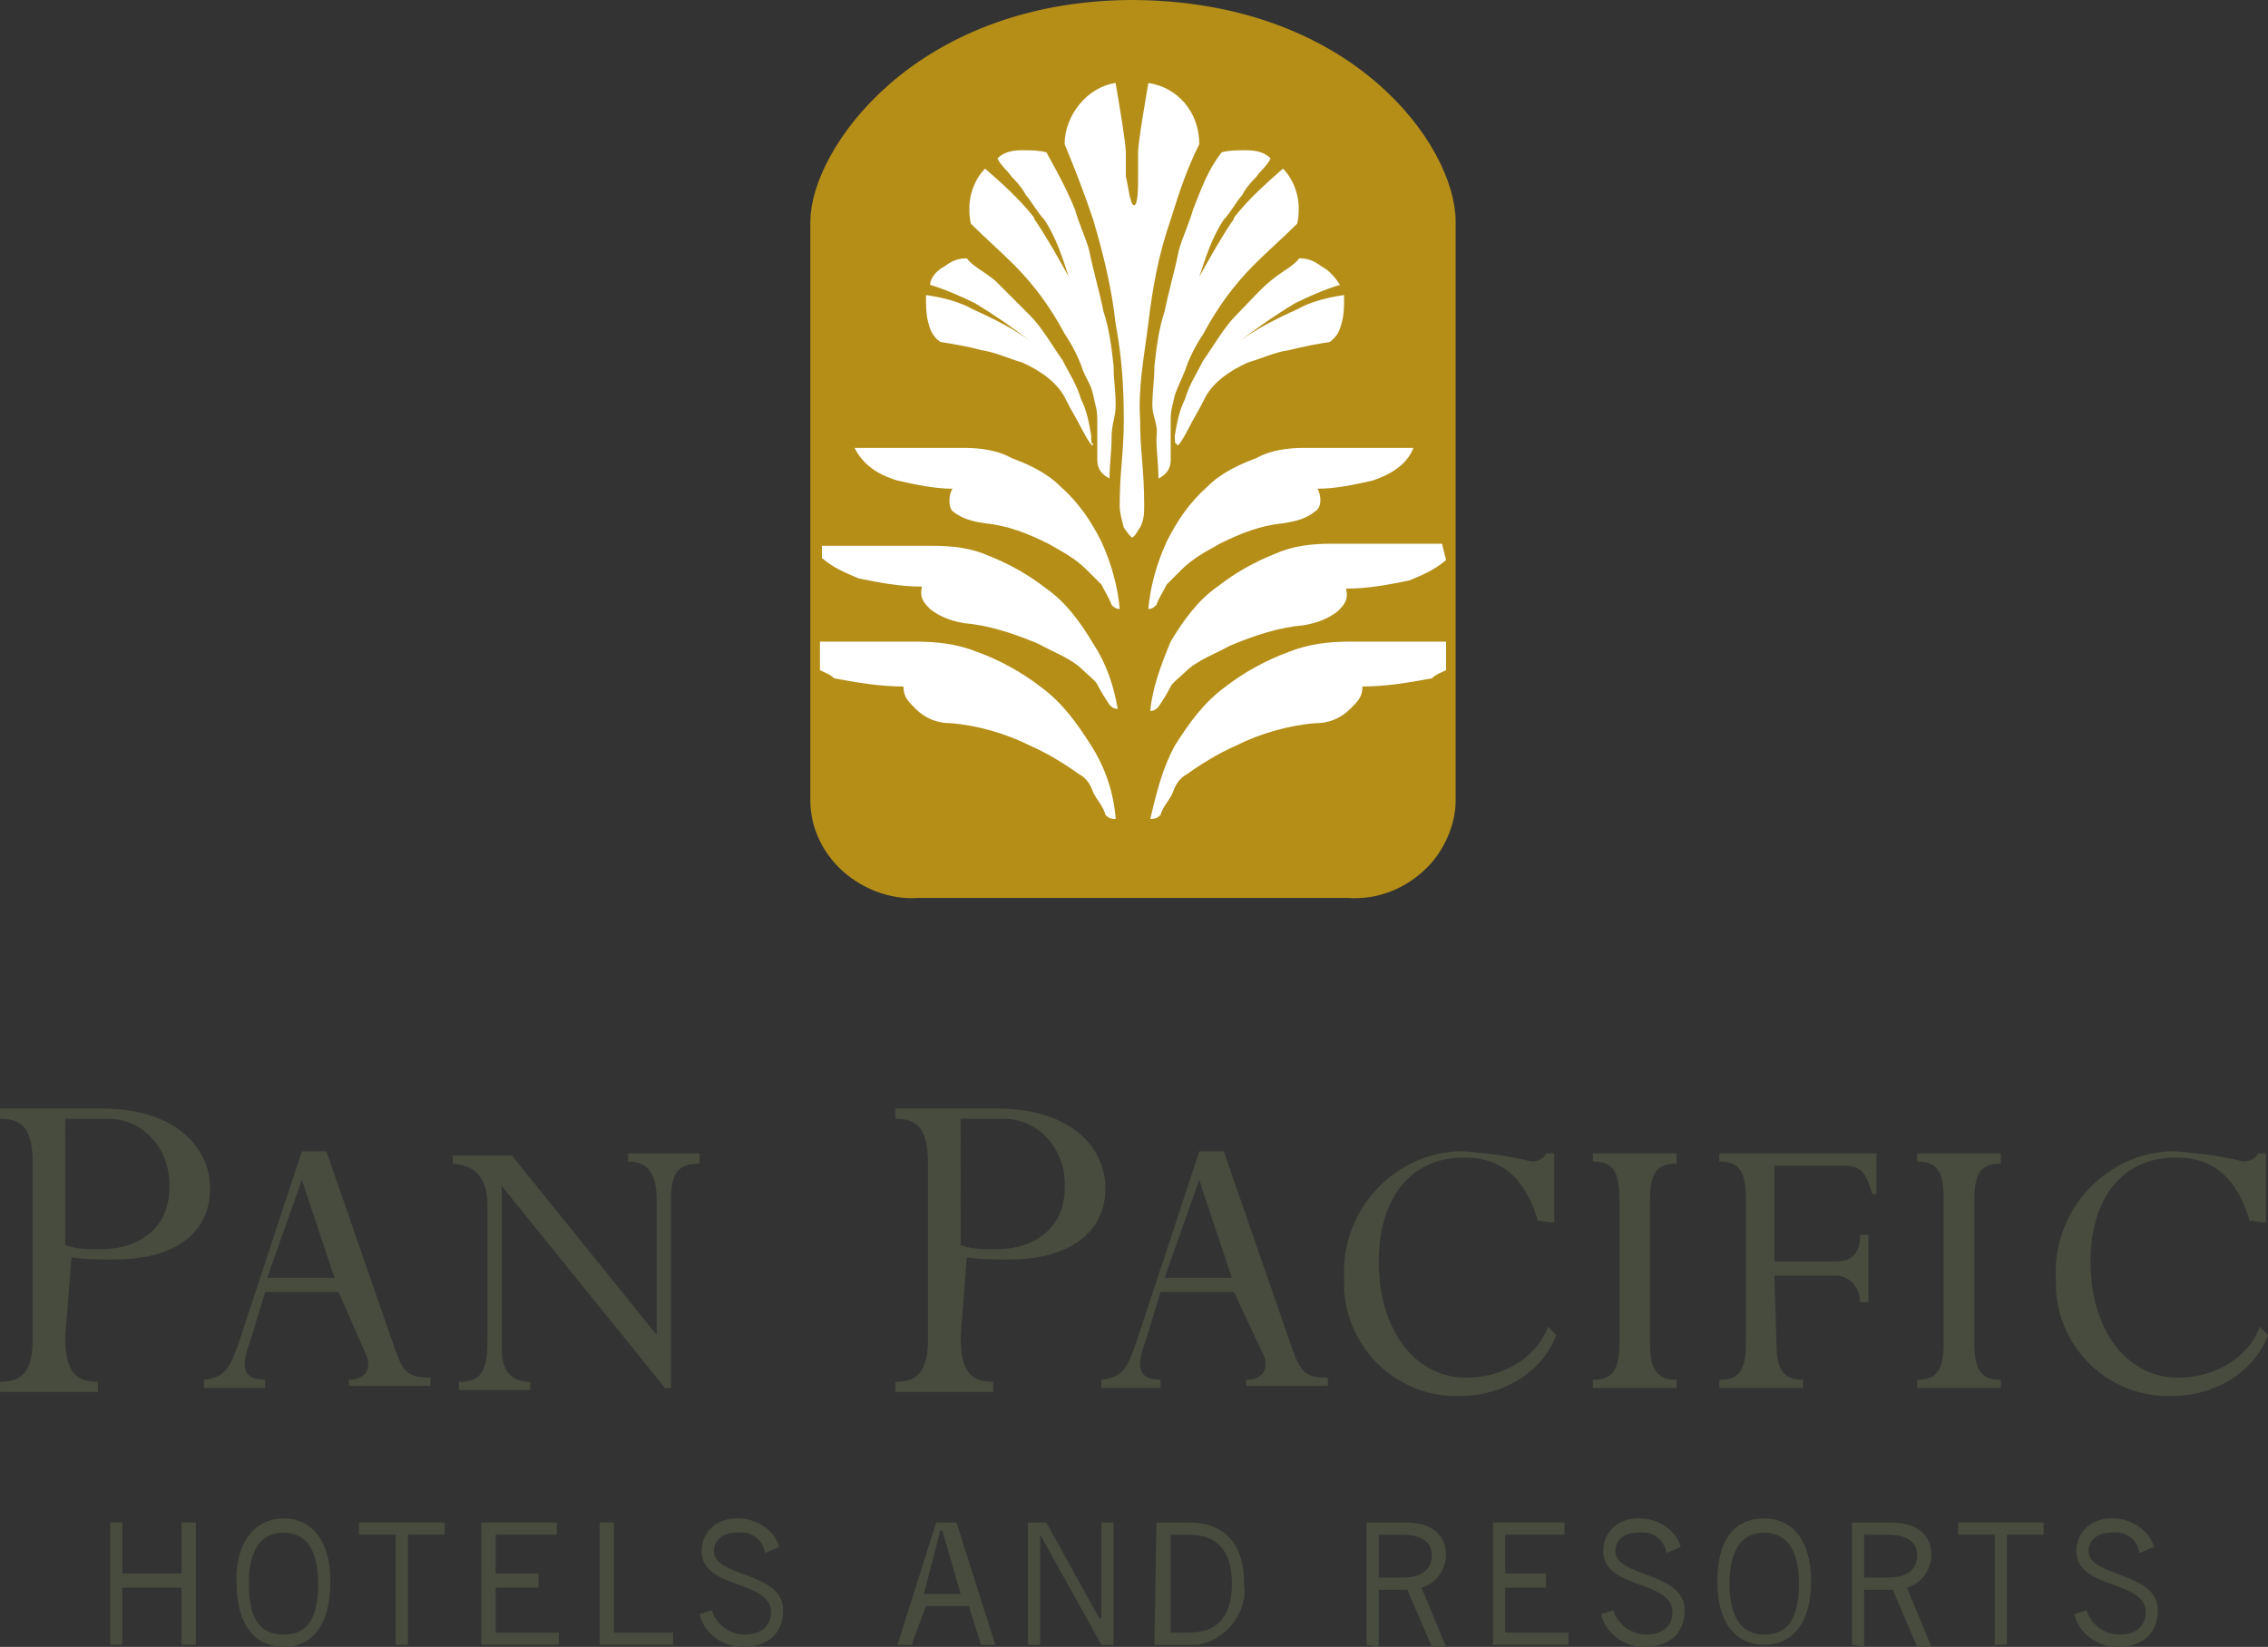 <?xml version="1.0" encoding="utf-8"?>
<!-- Generator: Adobe Illustrator 15.1.0, SVG Export Plug-In . SVG Version: 6.00 Build 0)  -->
<!DOCTYPE svg PUBLIC "-//W3C//DTD SVG 1.1//EN" "http://www.w3.org/Graphics/SVG/1.1/DTD/svg11.dtd">
<svg version="1.1" id="Layer_1" xmlns="http://www.w3.org/2000/svg" xmlns:xlink="http://www.w3.org/1999/xlink" x="0px" y="0px"
	 width="96.373px" height="70px" viewBox="26.813 5 96.373 70" enable-background="new 26.813 5 96.373 70" xml:space="preserve">
<rect x="26.813" y="5" width="96.373" height="70" fill="#333333" stroke="none"/>
<title>PP-hd-cn</title>
<g id="Layer_1-2-2">
	<path fill="#474C3E" d="M29.587,57.926c0.521,0.174,0.954,0.174,1.474,0.174c1.732,0,2.945-0.953,2.945-2.6
		c0.087-1.561-1.039-2.947-2.6-2.947c-0.086,0-0.174,0-0.348,0h-1.473L29.587,57.926 M29.587,61.826
		c0,1.473,0.433,1.906,1.387,1.906v0.434h-4.16v-0.434c0.867,0,1.388-0.348,1.388-1.82v-7.453c0-1.473-0.435-1.906-1.388-1.906
		v-0.434h4.334c3.206,0,4.594,1.734,4.594,3.381c0,1.906-1.475,3.033-4.075,3.033c-0.606,0-1.212,0-1.819-0.088L29.587,61.826z"/>
	<path fill="#474C3E" d="M39.64,55.152L39.64,55.152l-1.473,4.16h2.86L39.64,55.152 M41.2,59.918h-3.12l-0.606,1.994
		c-0.347,0.953-0.52,1.732,0.606,1.732v0.348h-2.6v-0.348c0.952-0.086,1.127-0.605,1.474-1.559l2.686-8.146h1.041l2.946,8.492
		c0.347,0.953,0.608,1.127,1.475,1.127v0.348h-3.467v-0.262c0.607,0,0.954-0.346,0.781-0.951L41.2,59.918z"/>
	<path fill="#474C3E" d="M55.414,63.992h-0.346l-6.935-8.58l0,0v6.934c0,0.953,0.435,1.389,1.213,1.389v0.346h-3.032v-0.346
		c0.866,0,1.213-0.348,1.213-1.734v-5.721c0-1.039-0.348-1.732-1.476-1.82v-0.346h2.515l6.152,7.627l0,0v-5.719
		c0-1.217-0.434-1.65-1.213-1.65v-0.346h3.033v0.436c-0.952,0-1.213,0.434-1.213,1.561v7.973"/>
	<path fill="#474C3E" d="M67.634,57.926c0.52,0.174,0.953,0.174,1.473,0.174c1.734,0,2.947-0.953,2.947-2.6
		c0.086-1.561-1.041-2.947-2.601-2.947c-0.086,0-0.173,0-0.347,0h-1.474L67.634,57.926 M67.634,61.826
		c0,1.473,0.435,1.906,1.385,1.906v0.434H64.86v-0.434c0.865,0,1.386-0.348,1.386-1.82v-7.453c0-1.473-0.433-1.906-1.386-1.906
		v-0.434h4.334c3.207,0,4.592,1.734,4.592,3.381c0,1.906-1.561,3.033-4.074,3.033c-0.606,0-1.213,0-1.82-0.088L67.634,61.826z"/>
	<path fill="#474C3E" d="M77.773,55.152L77.773,55.152l-1.474,4.16h2.86L77.773,55.152 M79.248,59.918h-3.121l-0.605,1.994
		c-0.349,0.953-0.521,1.732,0.605,1.732v0.348h-2.513v-0.348c0.953-0.086,1.125-0.605,1.472-1.559l2.688-8.146h1.041l2.944,8.492
		c0.348,0.953,0.607,1.127,1.476,1.127v0.348h-3.469v-0.262c0.606,0,0.952-0.346,0.78-0.951L79.248,59.918z"/>
	<path fill="#474C3E" d="M92.16,56.887c-0.522-1.82-1.562-2.688-3.12-2.688c-2.427,0-3.64,1.906-3.64,4.42
		c0,2.945,1.56,4.939,3.727,4.939c1.473,0,2.946-0.779,3.467-2.166l0.348,0.348c-0.607,1.645-2.342,2.598-4.074,2.598
		c-2.601,0.088-4.768-1.904-4.939-4.506c0-0.086,0-0.174,0-0.434c-0.175-2.859,1.993-5.285,4.767-5.461c0.087,0,0.174,0,0.348,0
		c0.953,0.088,1.82,0.176,2.859,0.434c0.174,0,0.52-0.086,0.604-0.346h0.349v2.947L92.16,56.887"/>
	<path fill="#474C3E" d="M96.927,62.086c0,1.213,0.349,1.561,1.127,1.561v0.346H94.5v-0.346c0.781,0,1.127-0.348,1.127-1.561v-6.154
		c0-1.215-0.346-1.561-1.127-1.561v-0.346h3.554v0.434c-0.867,0-1.127,0.436-1.127,1.563V62.086"/>
	<path fill="#474C3E" d="M102.3,62.086c0,1.213,0.348,1.561,1.127,1.561v0.346h-3.555v-0.346c0.867,0,1.128-0.436,1.128-1.561
		v-6.154c0-1.215-0.347-1.561-1.128-1.561v-0.346h6.675v1.732h-0.175c-0.348-1.213-0.605-1.213-1.646-1.213h-2.514v4.072h2.601
		c0.78,0,1.04-0.434,1.04-1.127h0.348v2.859h-0.348c0-0.605-0.434-1.127-1.039-1.127h-2.602L102.3,62.086"/>
	<path fill="#474C3E" d="M110.707,62.086c0,1.213,0.347,1.561,1.126,1.561v0.346h-3.555v-0.346c0.779,0,1.127-0.348,1.127-1.561
		v-6.154c0-1.215-0.348-1.561-1.127-1.561v-0.346h3.555v0.434c-0.867,0-1.126,0.436-1.126,1.563V62.086"/>
	<path fill="#474C3E" d="M122.405,56.887c-0.521-1.82-1.56-2.688-3.121-2.688c-2.426,0-3.639,1.906-3.639,4.42
		c0,2.945,1.562,4.939,3.727,4.939c1.475,0,2.947-0.779,3.468-2.166l0.347,0.348c-0.607,1.645-2.34,2.598-4.072,2.598
		c-2.601,0.088-4.768-1.904-4.941-4.506c0-0.086,0-0.174,0-0.434c-0.173-2.859,1.994-5.285,4.768-5.461c0.088,0,0.174,0,0.346,0
		c0.955,0.088,1.82,0.176,2.859,0.434c0.176,0,0.521-0.086,0.607-0.346h0.347v2.947L122.405,56.887"/>
	<polyline fill="#474C3E" points="35.133,69.713 35.133,74.912 34.528,74.912 34.528,72.484 32.013,72.484 32.013,74.912 
		31.494,74.912 31.494,69.713 32.013,69.713 32.013,71.879 34.528,71.879 34.528,69.713 35.133,69.713 	"/>
	<path fill="#474C3E" d="M38.86,74.479c0.955,0,1.474-0.605,1.474-2.166c0-1.563-0.608-2.166-1.474-2.166
		c-0.866,0-1.473,0.604-1.473,2.166C37.388,73.873,37.908,74.479,38.86,74.479 M38.86,69.539c1.213,0,1.993,0.953,1.993,2.688
		c0,1.732-0.692,2.773-1.993,2.773c-1.213,0-1.993-0.953-1.993-2.688C36.781,70.58,37.646,69.539,38.86,69.539L38.86,69.539z"/>
	<polyline fill="#474C3E" points="44.146,70.232 44.146,74.912 43.627,74.912 43.627,70.232 42.067,70.232 42.067,69.713 
		45.707,69.713 45.707,70.232 44.146,70.232 	"/>
	<polyline fill="#474C3E" points="50.474,69.713 50.474,70.232 47.874,70.232 47.874,71.879 49.694,71.879 49.694,72.484 
		47.874,72.484 47.874,74.393 50.56,74.393 50.56,74.912 47.266,74.912 47.266,69.713 50.474,69.713 	"/>
	<polyline fill="#474C3E" points="52.294,74.912 52.294,69.713 52.899,69.713 52.899,74.393 55.414,74.393 55.414,74.912 
		52.294,74.912 	"/>
	<path fill="#474C3E" d="M59.313,71.014c-0.087-0.607-0.606-0.953-1.214-0.867c-0.605,0-0.951,0.346-0.951,0.779
		c0,1.127,2.944,0.867,2.944,2.516c0,0.777-0.433,1.559-1.731,1.559c-0.866,0-1.646-0.605-1.821-1.387l0.521-0.172
		c0.174,0.604,0.778,1.037,1.388,1.037c0.779,0,1.126-0.434,1.126-0.951c0-1.387-2.948-0.953-2.948-2.602
		c0-0.779,0.608-1.387,1.474-1.387h0.087c0.78,0,1.561,0.521,1.733,1.213L59.313,71.014"/>
	<path fill="#474C3E" d="M66.074,72.746h1.561l-0.781-2.688h-0.087L66.074,72.746 M64.947,74.912l1.646-5.199h0.866l1.646,5.199
		h-0.605l-0.521-1.646h-1.82l-0.607,1.646H64.947z"/>
	<polyline fill="#474C3E" points="70.493,74.912 70.493,69.713 71.273,69.713 73.526,73.787 73.614,73.787 73.614,69.713 
		74.134,69.713 74.134,74.912 73.614,74.912 71.013,70.232 71.013,70.232 71.013,74.912 70.493,74.912 	"/>
	<path fill="#474C3E" d="M76.56,74.393h0.78c1.127,0,1.821-0.604,1.821-2.078c0-1.563-0.78-2.08-1.821-2.08h-0.78V74.393
		 M75.953,69.713h1.386c1.476,0,2.34,0.867,2.34,2.602c0.175,1.213-0.778,2.426-1.993,2.598c-0.086,0-0.347,0-0.434,0h-1.387
		L75.953,69.713z"/>
	<path fill="#474C3E" d="M85.4,72.053h1.04c0.778,0,1.214-0.346,1.214-0.951c0-0.607-0.521-0.867-1.214-0.867H85.4V72.053
		 M84.88,74.912v-5.199h1.647c1.128,0,1.731,0.521,1.731,1.387c0,0.605-0.434,1.215-1.039,1.385L88.259,75h-0.604l-1.041-2.428
		h-1.213V75L84.88,74.912L84.88,74.912z"/>
	<polyline fill="#474C3E" points="93.288,69.713 93.288,70.232 90.773,70.232 90.773,71.879 92.507,71.879 92.507,72.484 
		90.773,72.484 90.773,74.393 93.46,74.393 93.46,74.912 90.253,74.912 90.253,69.713 93.288,69.713 	"/>
	<path fill="#474C3E" d="M97.62,71.014c-0.087-0.607-0.606-0.953-1.214-0.867c-0.606,0-0.953,0.346-0.953,0.779
		c0,1.127,2.947,0.867,2.947,2.516c0,0.777-0.435,1.559-1.732,1.559c-0.868,0-1.648-0.605-1.819-1.387l0.52-0.172
		c0.175,0.604,0.78,1.037,1.387,1.037c0.78,0,1.126-0.434,1.126-0.951c0-1.387-2.945-0.953-2.945-2.602
		c0-0.779,0.606-1.387,1.474-1.387h0.087c0.781,0,1.561,0.521,1.732,1.213L97.62,71.014"/>
	<path fill="#474C3E" d="M101.78,74.479c0.953,0,1.472-0.605,1.472-2.166c0-1.563-0.604-2.166-1.472-2.166s-1.475,0.604-1.475,2.166
		C100.307,73.873,100.913,74.479,101.78,74.479 M101.78,69.539c1.213,0,1.992,0.953,1.992,2.688c0,1.732-0.779,2.686-1.992,2.686
		c-1.215,0-1.994-0.951-1.994-2.686S100.478,69.539,101.78,69.539L101.78,69.539z"/>
	<path fill="#474C3E" d="M106.026,72.053h1.039c0.78,0,1.215-0.346,1.215-0.951c0-0.607-0.521-0.867-1.215-0.867h-1.039V72.053
		 M105.507,74.912v-5.199h1.646c1.127,0,1.731,0.521,1.731,1.387c0,0.605-0.433,1.215-1.039,1.385L108.885,75h-0.604l-1.041-2.428
		h-1.213V75L105.507,74.912L105.507,74.912z"/>
	<polyline fill="#474C3E" points="112.094,70.232 112.094,74.912 111.573,74.912 111.573,70.232 110.014,70.232 110.014,69.713 
		113.653,69.713 113.653,70.232 112.094,70.232 	"/>
	<path fill="#474C3E" d="M117.726,71.014c-0.086-0.607-0.604-0.953-1.212-0.867c-0.606,0-0.954,0.346-0.954,0.779
		c0,1.127,2.947,0.867,2.947,2.516c0,0.777-0.434,1.559-1.732,1.559c-0.867,0-1.646-0.605-1.82-1.387l0.521-0.172
		c0.175,0.604,0.779,1.037,1.388,1.037c0.778,0,1.125-0.434,1.125-0.951c0-1.387-2.945-0.953-2.945-2.602
		c0-0.779,0.605-1.387,1.474-1.387h0.085c0.78,0,1.561,0.521,1.734,1.213L117.726,71.014"/>
	<path fill="#B58E18" d="M61.827,14.419v24.614c0,0.954,0.433,1.82,1.041,2.427c0.78,0.779,1.906,1.213,2.947,1.127h18.285
		c1.128,0.086,2.167-0.348,2.947-1.127c0.607-0.605,1.04-1.561,1.04-2.427V14.419c0-2.859-4.072-8.84-13.259-8.84
		C65.899,5.667,61.827,11.732,61.827,14.419z"/>
	<path fill="none" stroke="#B58E18" stroke-width="1.16" stroke-miterlimit="3.86" d="M61.827,14.419v24.614
		c0,0.954,0.433,1.82,1.041,2.427c0.78,0.779,1.906,1.213,2.947,1.127h18.285c1.128,0.086,2.167-0.348,2.947-1.127
		c0.607-0.605,1.04-1.561,1.04-2.427V14.419c0-2.859-4.072-8.84-13.259-8.84C65.899,5.667,61.827,11.732,61.827,14.419z"/>
	<path fill="#FFFFFF" d="M76.734,36.692c0.604-0.952,1.212-1.82,2.165-2.513c0.778-0.606,1.733-1.127,2.688-1.474
		c0.865-0.346,1.731-0.433,2.598-0.433h4.073v1.214c-0.173,0.086-0.434,0.174-0.604,0.347c-0.954,0.173-1.907,0.346-2.947,0.346
		c0,0.434-0.175,0.606-0.521,0.953c-0.434,0.434-0.95,0.607-1.474,0.607c-1.124,0.086-2.339,0.433-3.379,0.952
		c-0.78,0.347-1.473,0.78-2.08,1.214c-0.347,0.173-0.519,0.52-0.605,0.779c-0.088,0.26-0.435,0.607-0.521,0.953
		c-0.087,0.086-0.173,0.174-0.434,0.174C75.953,38.687,76.213,37.646,76.734,36.692"/>
	<path fill="#FFFFFF" d="M75,13.726c0.173,0,0.173-0.78,0.173-1.213c0-0.173,0-0.78,0-1.038c0-0.435,0.349-2.428,0.437-2.947
		c1.213,0.172,2.164,1.212,2.164,2.598c-0.521,1.04-0.867,2.08-1.215,3.208c-0.52,1.474-0.778,2.948-0.951,4.42
		c-0.176,1.387-0.436,2.687-0.349,4.073c0,1.387,0.173,2.081,0.173,3.64c0,0.347,0,0.607-0.173,0.954
		c-0.087,0.087-0.175,0.347-0.346,0.434c-0.086-0.086-0.175-0.174-0.347-0.434c-0.086-0.347-0.174-0.606-0.174-0.954
		c0-1.474,0.174-2.166,0.174-3.64c0-1.386-0.086-2.686-0.348-4.073c-0.174-1.56-0.519-2.946-0.954-4.42
		c-0.346-1.04-0.779-2.167-1.213-3.208c0-1.212,0.954-2.426,2.167-2.599c0.086,0.521,0.434,2.513,0.434,2.947
		c0,0.346,0,0.865,0,1.038C74.739,12.773,74.828,13.726,75,13.726"/>
	<path fill="#FFFFFF" d="M88.26,28.806c-0.52,0.435-0.952,0.607-1.56,0.867c-0.867,0.173-1.732,0.347-2.687,0.347
		c0.085,0.434,0,0.606-0.347,0.953c-0.434,0.347-0.955,0.521-1.475,0.607c-1.039,0.086-2.079,0.433-3.12,0.866
		c-0.606,0.347-1.388,0.606-1.905,1.127c-0.176,0.174-0.522,0.433-0.608,0.605c-0.172,0.347-0.347,0.606-0.52,0.867
		c-0.087,0.086-0.175,0.174-0.347,0.174c0.087-0.954,0.434-1.908,0.865-2.947c0.521-0.867,1.127-1.733,1.994-2.34
		c0.78-0.607,1.562-1.04,2.429-1.387c0.778-0.347,1.56-0.434,2.426-0.434h4.682L88.26,28.806"/>
	<path fill="#FFFFFF" d="M73.267,32.359c-0.521-0.867-1.127-1.734-1.992-2.34c-0.781-0.607-1.562-1.041-2.428-1.387
		c-0.779-0.347-1.56-0.433-2.428-0.433h-4.68v0.521c0.519,0.434,0.952,0.606,1.56,0.866c0.866,0.175,1.733,0.347,2.688,0.347
		c-0.087,0.433,0,0.606,0.346,0.953c0.434,0.347,0.953,0.521,1.474,0.606c1.041,0.087,2.079,0.435,3.12,0.868
		c0.606,0.346,1.387,0.607,1.907,1.126c0.174,0.173,0.52,0.434,0.606,0.606c0.174,0.346,0.347,0.606,0.52,0.866
		c0.087,0.087,0.174,0.173,0.347,0.173C74.134,34.092,73.787,33.14,73.267,32.359"/>
	<path fill="#FFFFFF" d="M73.181,36.692c-0.605-0.952-1.214-1.82-2.168-2.513c-0.779-0.606-1.731-1.127-2.687-1.474
		c-0.866-0.346-1.732-0.433-2.601-0.433h-4.071v1.214c0.173,0.086,0.433,0.174,0.604,0.347c0.954,0.173,1.907,0.346,2.947,0.346
		c0,0.434,0.173,0.606,0.52,0.953c0.436,0.434,0.954,0.607,1.476,0.607c1.126,0.086,2.34,0.433,3.38,0.952
		c0.78,0.347,1.474,0.78,2.081,1.214c0.347,0.173,0.52,0.52,0.605,0.779c0.175,0.347,0.435,0.607,0.521,0.953
		c0.086,0.086,0.173,0.174,0.434,0.174C74.134,38.687,73.787,37.646,73.181,36.692"/>
	<path fill="#FFFFFF" d="M85.14,25.425c-0.778,0.174-1.559,0.347-2.339,0.347c0.173,0.347,0.173,0.781-0.089,0.954
		c-0.433,0.346-0.866,0.434-1.385,0.519c-0.953,0.087-1.82,0.434-2.688,0.867c-0.605,0.346-1.126,0.606-1.646,1.126
		c-0.172,0.174-0.435,0.434-0.604,0.606c-0.176,0.347-0.348,0.606-0.435,0.866c-0.088,0.087-0.174,0.174-0.346,0.174
		c0.086-0.953,0.346-1.907,0.779-2.86c0.435-0.866,0.951-1.647,1.731-2.34c0.605-0.606,1.387-0.952,2.08-1.212
		c0.605-0.346,1.387-0.434,1.993-0.434h4.681C86.613,24.733,85.92,25.167,85.14,25.425"/>
	<path fill="#FFFFFF" d="M64.947,25.425c0.779,0.174,1.56,0.347,2.341,0.347c-0.175,0.26-0.175,0.781,0,0.954
		c0.433,0.346,0.866,0.434,1.385,0.519c0.954,0.087,1.82,0.434,2.688,0.867c0.605,0.346,1.127,0.606,1.647,1.126
		c0.174,0.174,0.434,0.434,0.606,0.606c0.173,0.347,0.346,0.606,0.433,0.866c0.086,0.087,0.174,0.174,0.347,0.174
		c-0.087-0.953-0.347-1.907-0.779-2.86c-0.434-0.866-0.953-1.647-1.733-2.34c-0.605-0.606-1.386-0.952-2.08-1.212
		c-0.604-0.346-1.385-0.434-1.993-0.434h-4.682C63.473,24.733,64.081,25.167,64.947,25.425"/>
	<path fill="#FFFFFF" d="M74.22,22.219c0-0.606-0.086-1.04-0.086-1.646c-0.086-0.78-0.174-1.561-0.433-2.34
		c-0.175-0.868-0.436-1.733-0.608-2.6c-0.174-0.606-0.433-1.126-0.604-1.733c-0.348-0.866-0.781-1.646-1.213-2.426
		c-0.348-0.087-0.607-0.087-1.041-0.087c-0.435,0-0.78,0.087-1.039,0.346c0.172,0.347,0.433,0.521,0.604,0.78
		c0.348,0.347,0.521,0.608,0.607,0.781c0.172,0.174,0.52,0.781,0.779,1.04c0.521,0.78,0.779,1.647,1.04,2.428
		c-0.434-0.781-0.866-1.561-1.386-2.341c0,0-0.087-0.086-0.087-0.173c-0.605-0.78-1.386-1.474-2.081-2.081
		c-0.347,0.347-0.519,0.78-0.604,1.126c-0.087,0.347-0.087,0.867,0,1.214c0.604,0.606,1.213,1.126,1.817,1.733
		c0.867,0.866,1.563,1.819,2.167,2.946c0.348,0.52,0.606,1.041,0.78,1.56c0.174,0.434,0.347,0.607,0.433,1.041
		c0.087,0.434,0.175,0.605,0.175,1.04c0,0.347,0,0.52,0,0.78c0,0.347,0,0.606,0,0.953s0.174,0.606,0.519,0.78
		c0-0.606,0.088-1.127,0.088-1.733C74.047,22.999,74.22,22.741,74.22,22.219"/>
	<path fill="#FFFFFF" d="M75.78,22.219c0-0.606,0.086-1.04,0.086-1.646c0.089-0.78,0.175-1.561,0.435-2.34
		c0.174-0.868,0.436-1.733,0.605-2.6c0.174-0.606,0.434-1.126,0.606-1.733c0.348-0.866,0.605-1.646,1.213-2.426
		c0.348-0.087,0.605-0.087,1.04-0.087s0.78,0.087,1.04,0.346c-0.173,0.347-0.434,0.521-0.605,0.78
		c-0.348,0.347-0.521,0.608-0.605,0.781c-0.175,0.174-0.521,0.781-0.779,1.04c-0.521,0.78-0.781,1.647-1.041,2.428
		c0.435-0.781,0.866-1.561,1.388-2.341c0,0,0.087-0.086,0.087-0.173c0.605-0.78,1.386-1.474,2.079-2.081
		c0.346,0.347,0.52,0.78,0.604,1.126c0.089,0.347,0.089,0.867,0,1.214c-0.604,0.606-1.214,1.126-1.818,1.733
		c-0.866,0.866-1.562,1.819-2.167,2.946c-0.347,0.52-0.606,1.041-0.778,1.56c-0.176,0.434-0.347,0.781-0.434,1.041
		c-0.089,0.434-0.177,0.605-0.177,1.04c0,0.347,0,0.52,0,0.78c0,0.347,0,0.606,0,0.953s-0.172,0.606-0.52,0.78
		c0-0.606-0.086-1.127-0.086-1.733C76.04,23,75.78,22.741,75.78,22.219"/>
	<path fill="#FFFFFF" d="M73.181,23.521L73.181,23.521c-0.087-0.521-0.174-1.04-0.435-1.561c-0.173-0.606-0.52-1.127-0.78-1.646
		c-0.434-0.607-0.866-1.387-1.386-1.907c-0.52-0.521-0.953-0.952-1.474-1.473c-0.52-0.434-0.952-0.606-1.213-0.954
		c-0.346,0-0.604,0.087-0.952,0.347c-0.348,0.174-0.607,0.52-0.607,0.781c0.607,0.173,1.388,0.519,1.907,0.779
		c0.865,0.521,1.732,1.126,2.513,1.733c-0.779-0.607-1.647-1.04-2.6-1.473c-0.606-0.346-1.388-0.52-1.994-0.606
		c0,0.434,0,0.78,0.087,1.126c0.086,0.346,0.173,0.608,0.52,0.867c0.521,0.086,1.126,0.175,1.733,0.347
		c0.605,0.087,1.127,0.346,1.732,0.52c0.779,0.347,1.56,0.867,1.906,1.648c0.175,0.347,0.434,0.78,0.521,0.953
		c0,0,0.605,1.213,0.605,0.867C73.181,23.867,73.181,23.78,73.181,23.521"/>
	<path fill="#FFFFFF" d="M76.734,23.521L76.734,23.521c0.087-0.521,0.172-1.04,0.434-1.561c0.172-0.606,0.519-1.127,0.778-1.646
		c0.435-0.607,0.868-1.387,1.386-1.907c0.521-0.521,0.954-1.041,1.475-1.473c0.521-0.434,0.952-0.606,1.215-0.954
		c0.347,0,0.605,0.087,0.951,0.347c0.348,0.174,0.607,0.52,0.779,0.781c-0.604,0.173-1.385,0.519-1.906,0.779
		c-0.865,0.521-1.731,1.126-2.513,1.733c0.78-0.607,1.647-1.04,2.6-1.473c0.606-0.346,1.388-0.52,1.994-0.606
		c0,0.434,0,0.78-0.087,1.126c-0.088,0.346-0.173,0.608-0.521,0.867c-0.521,0.086-1.04,0.175-1.731,0.347
		c-0.606,0.087-1.128,0.346-1.734,0.52c-0.779,0.347-1.561,0.867-1.906,1.648c-0.174,0.347-0.434,0.78-0.521,0.953
		c0,0-0.604,1.213-0.604,0.867C76.734,23.867,76.734,23.78,76.734,23.521"/>
</g>
<title>PR-hd</title>
</svg>
